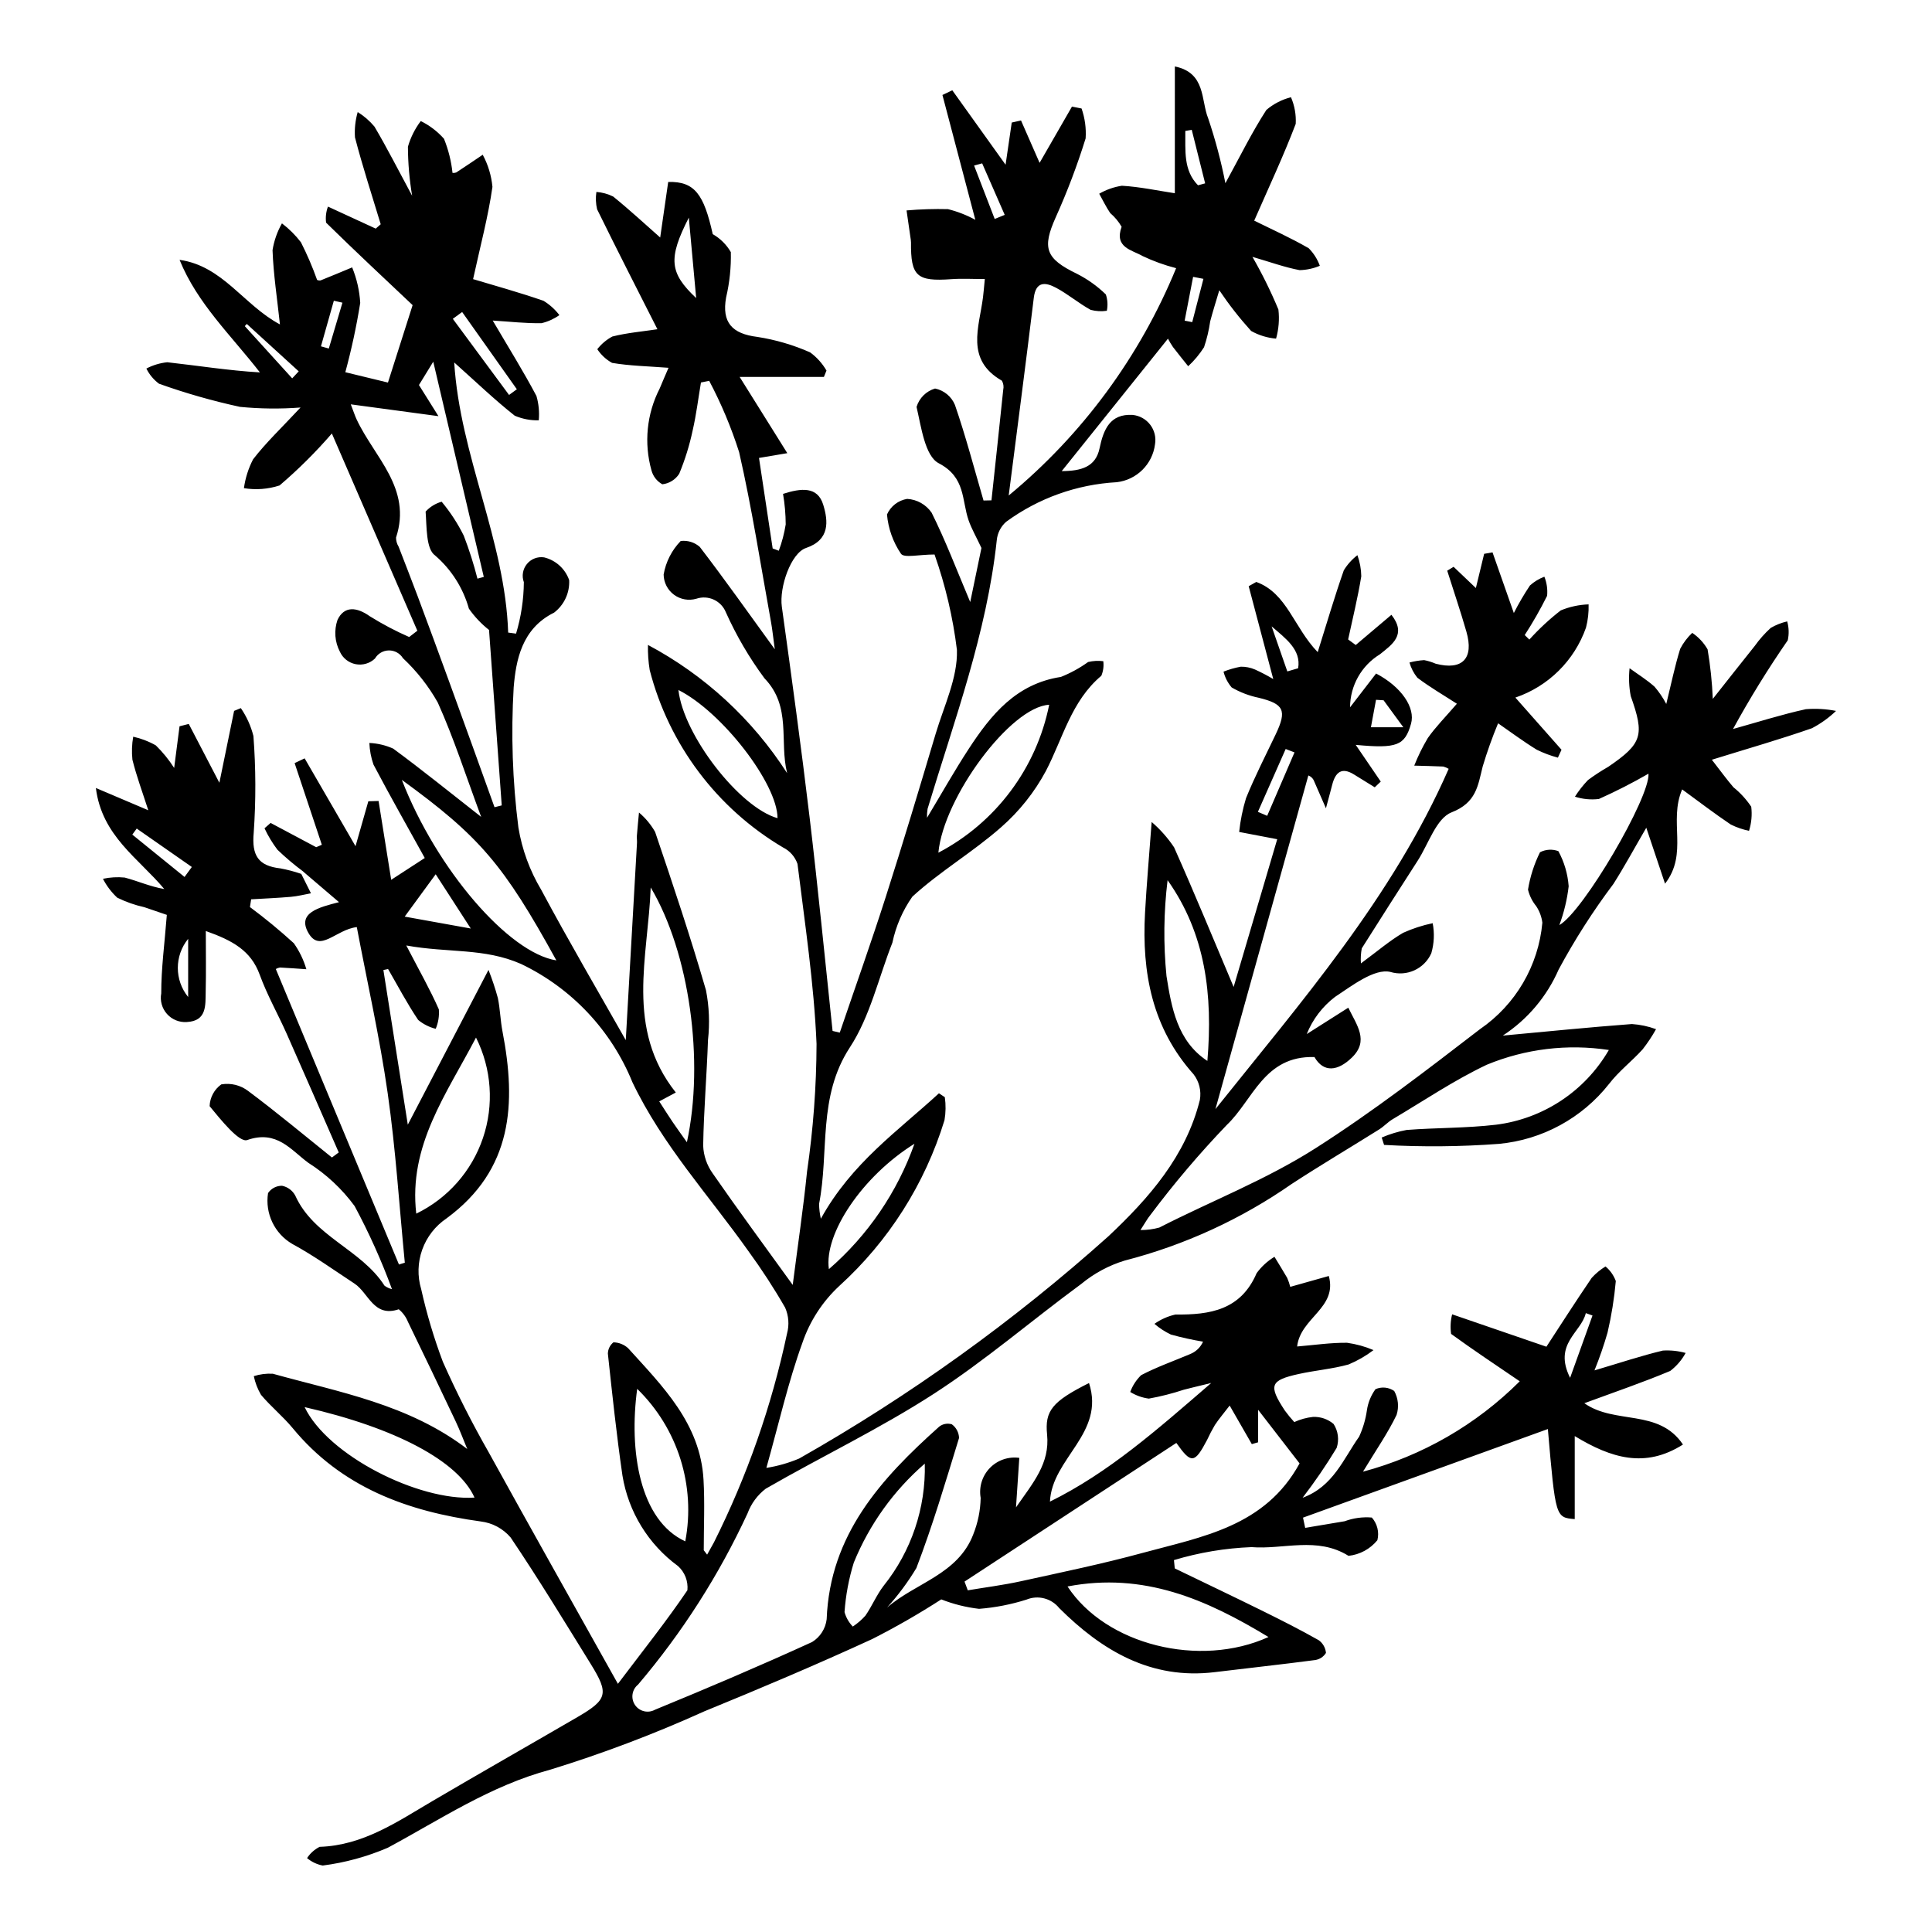 <?xml version="1.0" encoding="UTF-8"?>
<!-- The Best Svg Icon site in the world: iconSvg.co, Visit us! https://iconsvg.co -->
<svg fill="#000000" width="800px" height="800px" version="1.1" viewBox="144 144 512 512" xmlns="http://www.w3.org/2000/svg">
 <path d="m224.38 374.98c-2.402-1.781-4.691-3.715-6.848-5.785-1.344-1.77-2.496-3.676-3.434-5.691l1.617-1.418c4.027 2.141 8.051 4.285 12.078 6.43l1.496-0.645c-2.402-7.215-4.809-14.426-7.211-21.641l2.656-1.258c4.207 7.258 8.41 14.52 13.484 23.277l3.394-11.906 2.715-0.078 3.344 20.891 8.895-5.781c-4.633-8.375-9.242-16.5-13.594-24.762-0.641-1.844-1.008-3.769-1.086-5.723 2.18 0.098 4.32 0.605 6.309 1.496 7.633 5.609 15 11.582 23.316 18.094-4.062-10.922-7.242-20.855-11.496-30.305-2.461-4.367-5.578-8.332-9.234-11.758-0.797-1.289-2.215-2.07-3.734-2.047-1.516 0.02-2.91 0.832-3.676 2.144-1.363 1.301-3.269 1.855-5.117 1.496s-3.406-1.594-4.184-3.309c-1.359-2.602-1.586-5.648-0.629-8.422 1.785-3.769 5.102-3.441 8.598-0.941v-0.004c3.328 2.074 6.801 3.902 10.395 5.477l2.168-1.664c-7.5-17.309-15.004-34.617-22.656-52.273-4.266 4.934-8.898 9.539-13.859 13.773-3.047 0.992-6.285 1.238-9.445 0.719 0.367-2.668 1.188-5.254 2.426-7.644 3.426-4.441 7.551-8.344 12.574-13.73h-0.004c-5.34 0.406-10.711 0.352-16.043-0.172-7.277-1.578-14.445-3.625-21.457-6.133-1.418-1.059-2.566-2.434-3.348-4.023 1.723-0.898 3.598-1.465 5.531-1.668 8.145 0.902 16.242 2.207 24.555 2.691-7.676-9.879-16.582-18.242-21.293-29.828 11.465 1.605 16.988 11.992 26.602 17.109-0.746-6.922-1.73-13.277-1.961-19.656l-0.004 0.004c0.398-2.504 1.242-4.918 2.496-7.125 1.891 1.438 3.586 3.121 5.031 5.008 1.641 3.231 3.07 6.562 4.285 9.977 0.285 0.133 0.602 0.18 0.91 0.137 2.805-1.117 5.59-2.293 8.379-3.453 1.227 2.996 1.953 6.176 2.141 9.41-0.988 6.188-2.309 12.32-3.949 18.367 3.43 0.832 7.66 1.859 11.297 2.742 2.168-6.809 4.332-13.602 6.535-20.52-7.066-6.676-15.098-14.168-22.934-21.859h0.004c-0.184-1.438-0.012-2.898 0.496-4.254 4.641 2.141 8.648 3.988 12.656 5.836l1.324-1.156c-2.312-7.664-4.809-15.277-6.82-23.02v-0.004c-0.152-2.262 0.094-4.535 0.723-6.711 1.676 1.043 3.172 2.344 4.441 3.856 3.312 5.606 6.262 11.422 9.984 18.332-0.723-4.293-1.098-8.641-1.117-13 0.707-2.457 1.859-4.762 3.406-6.801 2.332 1.152 4.422 2.746 6.148 4.691 1.172 2.894 1.934 5.941 2.262 9.047 0.336 0.039 0.672 0 0.988-0.113 2.359-1.535 4.684-3.121 7.019-4.695 1.422 2.637 2.297 5.531 2.574 8.512-1.125 7.883-3.203 15.629-5.129 24.449 5.477 1.648 12.129 3.477 18.633 5.731v-0.004c1.637 0.992 3.078 2.285 4.238 3.809-1.418 1.004-3.019 1.73-4.711 2.133-4.098 0.09-8.207-0.395-12.957-0.691 4.269 7.273 8.164 13.512 11.59 19.996 0.602 2.09 0.809 4.273 0.613 6.438-2.188 0.059-4.356-0.359-6.367-1.219-5.328-4.207-10.246-8.938-16.039-14.109 1.531 24.723 13.488 47.109 14.297 71.582l2.09 0.281c1.332-4.426 2.027-9.02 2.066-13.641-0.602-1.641-0.289-3.473 0.82-4.82 1.105-1.352 2.844-2.012 4.566-1.746 3.086 0.762 5.578 3.027 6.625 6.027 0.168 3.352-1.328 6.574-3.996 8.613-8.566 4.223-10.109 12.605-10.711 19.812-0.734 12.387-0.316 24.816 1.25 37.125 0.957 5.836 3.012 11.438 6.047 16.516 7.441 13.895 15.422 27.5 22.41 39.844 0.957-16.805 1.969-34.535 2.973-52.27 0.035-0.641-0.078-1.289-0.027-1.926 0.16-2.043 0.367-4.082 0.555-6.121v-0.004c1.715 1.445 3.16 3.184 4.273 5.133 4.715 13.906 9.387 27.84 13.477 41.938 0.855 4.344 1.035 8.797 0.539 13.195-0.32 9.344-1.125 18.676-1.277 28.02v0.004c0.105 2.644 0.984 5.203 2.531 7.356 6.672 9.637 13.641 19.066 21.199 29.543 1.344-10.5 2.805-20.254 3.797-30.059 1.641-11.199 2.481-22.5 2.516-33.816-0.672-15.945-3.078-31.828-5.047-47.699-0.652-1.891-2.023-3.453-3.816-4.344-17.543-10.375-30.254-27.285-35.348-47.016-0.363-2.203-0.52-4.438-0.465-6.668 15 7.981 27.699 19.68 36.879 33.977-2.109-8.488 1.25-17.598-6-25.133-4.035-5.449-7.465-11.316-10.238-17.504-1.246-3.078-4.68-4.648-7.824-3.582-2.031 0.586-4.219 0.195-5.918-1.062-1.699-1.258-2.715-3.238-2.746-5.352 0.578-3.352 2.156-6.445 4.523-8.887 1.832-0.223 3.668 0.344 5.055 1.559 6.559 8.551 12.781 17.355 19.879 27.133-0.434-3.176-0.633-5.191-0.992-7.176-2.734-15.039-5.055-30.18-8.461-45.066-2.074-6.527-4.731-12.855-7.934-18.906l-2.18 0.453c-0.711 4.219-1.227 8.48-2.184 12.645v-0.004c-0.832 3.949-2.031 7.812-3.574 11.539-0.992 1.559-2.637 2.586-4.473 2.793-1.414-0.777-2.449-2.094-2.871-3.652-2.047-7.254-1.277-15.016 2.164-21.727 0.754-1.832 1.555-3.644 2.344-5.492-5.566-0.426-10.32-0.512-14.957-1.301-1.582-0.875-2.926-2.117-3.918-3.629 1.082-1.387 2.441-2.531 3.988-3.359 3.887-0.98 7.934-1.324 11.945-1.93-5.34-10.547-10.758-21.113-15.98-31.777-0.359-1.508-0.426-3.078-0.191-4.613 1.551 0.117 3.062 0.535 4.453 1.227 4.371 3.539 8.504 7.371 12.453 10.852l2.125-14.723c7.047-0.184 9.457 3.324 11.801 13.828v0.004c1.992 1.137 3.648 2.777 4.797 4.762 0.094 4.043-0.328 8.082-1.254 12.02-1.18 6.613 1.57 9.633 8.289 10.453 4.82 0.75 9.516 2.125 13.977 4.098 1.766 1.289 3.242 2.934 4.336 4.824l-0.684 1.684h-22.328c4.414 7.066 8.254 13.211 12.629 20.203l-7.5 1.266c1.219 8.062 2.418 16.023 3.621 23.984l1.625 0.609h-0.004c0.844-2.258 1.461-4.602 1.836-6.984-0.016-2.707-0.25-5.41-0.707-8.082 4.766-1.531 9.129-2.043 10.641 2.848 1.355 4.387 1.801 9.344-4.539 11.484-4.027 1.359-7.133 10.414-6.422 15.559 2.582 18.609 5.144 37.23 7.367 55.887 2.242 18.824 4.074 37.695 6.082 56.547l1.906 0.441c4.078-11.98 8.332-23.906 12.188-35.957 4.594-14.352 8.922-28.789 13.223-43.234 2.191-7.348 5.863-14.844 5.637-22.172l0.008-0.004c-1.055-8.633-3.047-17.129-5.941-25.336-4.176 0-8.059 0.984-8.891-0.195v0.004c-2.102-3.098-3.379-6.684-3.711-10.414 0.973-2.188 2.981-3.742 5.344-4.133 2.613 0.148 5.008 1.5 6.488 3.66 3.684 7.375 6.617 15.125 10.227 23.676l2.973-14.332c-1.457-3.09-2.629-5.117-3.391-7.289-1.875-5.371-0.746-11.422-7.926-15.16-3.648-1.898-4.641-9.617-5.879-14.93 0.711-2.348 2.555-4.18 4.906-4.875 2.367 0.484 4.344 2.113 5.269 4.348 2.871 8.324 5.106 16.867 7.574 25.332l2.106-0.043c1.047-9.762 2.106-19.52 3.113-29.285v-0.004c0.191-0.824 0.066-1.688-0.352-2.422-9.738-5.586-6.012-14.145-5.004-22.109 0.156-1.227 0.246-2.457 0.48-4.828-3.176 0-6.023-0.172-8.844 0.031-9.188 0.664-10.805-0.762-10.719-9.785h-0.004c-0.016-0.426-0.062-0.852-0.141-1.27-0.34-2.387-0.684-4.773-1.031-7.156v-0.004c3.652-0.316 7.316-0.43 10.977-0.34 2.527 0.629 4.961 1.578 7.246 2.828l-8.715-33.082 2.613-1.246 14.121 19.727 1.633-11.18 2.461-0.543c1.637 3.734 3.277 7.477 4.922 11.227 2.867-4.984 5.727-9.953 8.578-14.906l2.543 0.5c0.887 2.539 1.258 5.234 1.078 7.922-2.215 7.133-4.863 14.121-7.93 20.93-3.648 8.156-2.703 10.926 5.617 14.949 2.82 1.43 5.406 3.273 7.668 5.477 0.473 1.395 0.562 2.891 0.266 4.332-1.438 0.215-2.898 0.129-4.301-0.25-3.176-1.746-5.988-4.164-9.184-5.863-2.723-1.445-5.328-1.82-5.875 2.691-2.094 17.27-4.367 34.523-6.648 52.379 19.52-16.129 34.762-36.824 44.371-60.25-3.062-0.785-6.043-1.863-8.902-3.219-2.754-1.609-7.57-2.219-5.543-7.746-0.789-1.375-1.812-2.602-3.019-3.633-1.105-1.621-1.957-3.41-2.922-5.129 1.855-1.078 3.898-1.797 6.016-2.117 4.785 0.281 9.527 1.305 14.027 1.988l0.004-33.602c8.262 1.684 6.875 8.953 8.832 13.754 1.898 5.625 3.422 11.367 4.562 17.191 3.914-7.148 7.035-13.52 10.867-19.434 1.887-1.598 4.113-2.746 6.512-3.356 0.961 2.227 1.391 4.641 1.258 7.062-3.227 8.477-7.094 16.711-11 25.645 4.539 2.25 9.641 4.531 14.449 7.316 1.305 1.316 2.309 2.906 2.941 4.648-1.695 0.719-3.516 1.109-5.359 1.152-3.906-0.734-7.688-2.113-12.504-3.519v-0.004c2.59 4.504 4.887 9.164 6.883 13.953 0.301 2.59 0.09 5.211-0.617 7.719-2.328-0.195-4.582-0.887-6.613-2.031-3.066-3.387-5.883-6.992-8.434-10.785-0.891 3.019-1.73 5.633-2.422 8.281h0.004c-0.332 2.316-0.875 4.598-1.625 6.816-1.18 1.848-2.59 3.543-4.199 5.035-1.359-1.707-2.742-3.394-4.066-5.129h0.004c-0.477-0.699-0.906-1.426-1.297-2.176-9.23 11.504-18.41 22.949-28.156 35.098 5.156-0.023 8.984-1.078 10.023-6.031 1.055-5.039 2.797-9.195 8.746-8.859 1.855 0.176 3.551 1.117 4.68 2.598 1.133 1.48 1.59 3.367 1.27 5.199-0.668 5.281-4.852 9.422-10.141 10.035-10.586 0.586-20.77 4.234-29.32 10.5-1.402 1.246-2.285 2.969-2.469 4.832-2.644 24.645-11.242 47.734-18.34 71.219-0.129 0.789-0.176 1.586-0.148 2.383 3.824-6.352 7.238-12.422 11.035-18.242 5.938-9.098 12.598-17.281 24.441-19.09 2.559-1.016 4.984-2.344 7.215-3.953 1.316-0.312 2.68-0.387 4.023-0.219 0.168 1.312-0.012 2.648-0.523 3.867-7.973 6.703-10.184 16.602-14.707 25.262-3.019 5.617-7.023 10.645-11.82 14.848-7.461 6.59-16.238 11.711-23.559 18.434-2.566 3.664-4.363 7.809-5.281 12.184-3.676 9.312-5.902 19.555-11.27 27.754-8.582 13.109-5.445 27.711-8.164 41.496h0.004c0.02 1.312 0.18 2.625 0.469 3.91 8.18-14.805 20.461-23.262 31.297-33.242l1.555 1.027c0.293 2.027 0.262 4.086-0.086 6.102-5.176 16.887-14.809 32.066-27.891 43.938-4.438 4.125-7.789 9.285-9.75 15.02-3.773 10.402-6.219 21.285-9.559 33.184 2.988-0.469 5.91-1.305 8.699-2.484 29.344-16.645 56.82-36.395 81.953-58.902 10.75-10.117 20.535-21.242 24.23-36.145h-0.004c0.422-2.394-0.184-4.859-1.668-6.781-11-12.297-13.727-26.965-12.867-42.73 0.406-7.445 1.074-14.879 1.758-24.125v-0.004c2.277 1.957 4.277 4.215 5.945 6.715 5.516 12.387 10.676 24.93 15.781 37 3.68-12.48 7.727-26.191 11.551-39.148-3.988-0.762-7.035-1.344-10.082-1.926h-0.004c0.32-3.039 0.93-6.039 1.82-8.961 2.332-5.75 5.184-11.289 7.856-16.898 3.047-6.394 2.199-8.082-4.566-9.719-2.492-0.52-4.887-1.438-7.09-2.715-1.035-1.211-1.777-2.644-2.164-4.191 1.473-0.586 3.004-1.023 4.566-1.309 1.289-0.023 2.57 0.23 3.758 0.738 1.664 0.754 3.285 1.602 4.856 2.539-2.398-9.059-4.453-16.832-6.512-24.609l2.012-1.129c8.141 2.949 9.984 12.109 16.281 18.598 2.43-7.738 4.488-14.77 6.914-21.676 0.941-1.551 2.168-2.91 3.609-4.016 0.648 1.797 0.996 3.691 1.023 5.602-0.914 5.617-2.285 11.16-3.481 16.73l2.008 1.473c3.055-2.582 6.109-5.164 9.465-8.004 4.129 5.285 0.148 7.887-3.055 10.473-4.894 2.988-7.891 8.305-7.91 14.043 3.051-3.961 5-6.492 6.898-8.957 6.734 3.535 10.465 9.066 9.258 13.316-1.645 5.777-3.707 6.633-14.656 5.594l6.637 9.73-1.594 1.516c-1.812-1.121-3.637-2.227-5.441-3.363-3.375-2.125-5-0.566-5.844 2.731-0.527 2.07-1.102 4.129-1.652 6.191-1.031-2.352-2.074-4.699-3.082-7.059h-0.004c-0.25-0.754-0.828-1.355-1.574-1.637-8.207 29.473-16.418 58.949-24.625 88.422 22.715-28.445 46.891-56.086 61.812-90.18-0.449-0.273-0.934-0.477-1.441-0.609-2.559-0.113-5.121-0.168-7.684-0.238v-0.004c1-2.527 2.199-4.969 3.594-7.305 2.066-2.945 4.641-5.531 7.707-9.094-3.652-2.359-7.211-4.422-10.461-6.883v0.004c-0.973-1.191-1.684-2.57-2.102-4.047 1.273-0.34 2.578-0.551 3.891-0.633 1.051 0.207 2.074 0.523 3.055 0.949 7.055 1.848 10.195-1.367 8.137-8.496-1.562-5.422-3.379-10.77-5.082-16.152l1.691-1.031 5.902 5.625 2.191-9.062 2.219-0.395c1.879 5.344 3.758 10.688 5.648 16.074l0.004 0.004c1.277-2.516 2.703-4.953 4.269-7.297 1.117-1.008 2.414-1.797 3.824-2.324 0.641 1.605 0.887 3.344 0.723 5.066-1.781 3.57-3.762 7.043-5.93 10.395l1.219 1.199v0.004c2.543-2.82 5.332-5.41 8.332-7.738 2.344-0.969 4.84-1.508 7.375-1.594 0.066 2.078-0.168 4.156-0.691 6.164-3.07 8.723-9.965 15.555-18.715 18.535 4.441 5.019 8.336 9.422 12.227 13.824l-0.957 2.094c-1.93-0.512-3.805-1.215-5.598-2.098-3.523-2.16-6.848-4.648-10.254-7.004v0.004c-1.551 3.734-2.914 7.547-4.074 11.426-1.285 5.129-1.676 9.602-8.262 12.176-4.043 1.582-6.09 8.34-8.973 12.812-4.973 7.715-9.91 15.457-14.812 23.219-0.25 1.312-0.328 2.656-0.23 3.992 4.477-3.301 7.641-6.039 11.191-8.109 2.508-1.133 5.133-1.988 7.828-2.543 0.512 2.644 0.387 5.375-0.363 7.961-1.855 4.16-6.523 6.281-10.875 4.945-4.215-0.949-10.086 3.625-14.633 6.617-3.344 2.551-5.938 5.953-7.504 9.855 3.559-2.258 7.117-4.519 11.012-6.988 2.301 4.727 5.535 8.758 0.961 13.207-3.727 3.625-7.508 4.09-9.926-0.125-13.375-0.418-16.285 11.438-23.262 18.02v0.004c-7.223 7.535-13.977 15.496-20.234 23.848-0.781 0.941-1.363 2.051-2.617 3.973 1.691 0.012 3.371-0.211 5-0.66 13.82-7.078 28.242-12.609 41.574-21.133 15.18-9.699 29.242-20.551 43.426-31.461h0.004c9.426-6.473 15.473-16.812 16.504-28.199-0.199-1.57-0.758-3.07-1.633-4.387-1.043-1.273-1.785-2.769-2.172-4.371 0.559-3.445 1.633-6.785 3.18-9.91 1.512-0.781 3.281-0.887 4.871-0.289 1.559 2.871 2.484 6.043 2.727 9.301-0.41 3.519-1.242 6.977-2.473 10.297 6.383-3.629 24.066-33.902 23.625-40.125h-0.004c-4.262 2.457-8.645 4.691-13.137 6.699-2.137 0.258-4.305 0.051-6.352-0.609 1.004-1.578 2.164-3.055 3.457-4.406 1.723-1.277 3.523-2.453 5.387-3.519 9.062-6.184 9.621-8.379 5.945-18.734-0.465-2.43-0.57-4.918-0.309-7.379 2.223 1.609 4.574 3.066 6.613 4.883 1.211 1.406 2.254 2.945 3.113 4.59 1.324-5.398 2.281-10.078 3.688-14.613 0.816-1.582 1.898-3.012 3.191-4.234 1.676 1.125 3.066 2.621 4.07 4.367 0.738 4.344 1.199 8.727 1.379 13.129 3.973-5.019 7.512-9.535 11.102-14.012 1.242-1.746 2.668-3.352 4.25-4.797 1.359-0.793 2.828-1.375 4.363-1.727 0.461 1.633 0.516 3.352 0.152 5.008-5.238 7.578-10.082 15.426-14.504 23.508 6.422-1.789 12.793-3.82 19.297-5.25h0.004c2.672-0.215 5.363-0.059 7.996 0.457-1.902 1.828-4.059 3.375-6.402 4.594-8.27 2.891-16.707 5.305-26.508 8.344 2.277 2.926 3.906 5.184 5.715 7.289v0.004c1.828 1.469 3.422 3.211 4.723 5.16 0.262 2.144 0.062 4.324-0.586 6.383-1.68-0.344-3.312-0.906-4.848-1.672-4.273-2.871-8.363-6.008-12.875-9.301-3.648 8.508 1.688 16.941-4.535 24.984l-4.969-14.824c-3.312 5.688-5.859 10.406-8.73 14.918v-0.004c-5.394 7.176-10.238 14.75-14.492 22.652-3.121 7.156-8.266 13.246-14.801 17.516 11.402-1.051 22.797-2.203 34.215-3.062 2.184 0.148 4.332 0.605 6.391 1.359-1.051 1.883-2.246 3.68-3.574 5.375-2.856 3.152-6.332 5.797-8.895 9.156v-0.004c-7.148 9.062-17.695 14.797-29.188 15.871-10.125 0.754-20.285 0.844-30.418 0.277l-0.625-1.957v-0.004c2.121-0.91 4.332-1.582 6.602-2.004 7.891-0.609 15.859-0.465 23.703-1.391 12.512-1.566 23.57-8.891 29.887-19.801-10.941-1.668-22.133-0.316-32.359 3.914-8.645 4.098-16.66 9.527-24.922 14.422-1.281 0.758-2.316 1.922-3.582 2.715-7.688 4.816-15.5 9.441-23.098 14.395h-0.004c-13.449 9.375-28.465 16.27-44.34 20.359-4.223 1.289-8.145 3.406-11.543 6.219-13.098 9.629-25.48 20.328-39.098 29.129-14.273 9.223-29.73 16.602-44.484 25.109h-0.004c-2.195 1.684-3.867 3.957-4.824 6.551-7.574 16.363-17.328 31.621-29.004 45.359-1.633 1.309-1.992 3.652-0.824 5.391 1.168 1.738 3.473 2.293 5.305 1.273 13.98-5.738 27.891-11.66 41.633-17.941 2.141-1.32 3.566-3.543 3.863-6.039 0.852-22.395 14.391-37.246 29.805-51.023v-0.004c0.949-0.75 2.211-0.988 3.367-0.633 1.164 0.844 1.867 2.184 1.91 3.621-3.547 11.566-6.988 23.195-11.309 34.477-2.246 3.731-4.848 7.234-7.769 10.465 7.555-6.555 18.746-8.77 22.828-19.348v-0.004c1.238-3.086 1.91-6.375 1.98-9.703-0.508-2.871 0.391-5.812 2.414-7.914 2.027-2.098 4.934-3.102 7.824-2.699l-0.875 13.117c4.519-6.523 9.012-11.621 8.238-19.309-0.633-6.277 1.348-8.742 11.113-13.641 4.332 13.375-9.824 19.871-10.355 31.43 15.543-7.668 28.262-18.938 42.742-31.441-3.59 0.879-5.434 1.301-7.258 1.781-3.035 1.004-6.133 1.793-9.277 2.359-1.75-0.23-3.43-0.832-4.93-1.758 0.613-1.688 1.602-3.211 2.894-4.461 4.156-2.168 8.625-3.742 12.961-5.574h-0.004c1.535-0.605 2.773-1.789 3.438-3.301-2.871-0.477-5.719-1.105-8.523-1.883-1.57-0.75-3.035-1.703-4.352-2.836 1.672-1.184 3.562-2.023 5.562-2.469 9.18 0.098 17.328-1.18 21.523-10.973h0.004c1.273-1.738 2.875-3.211 4.719-4.328 1.129 1.859 2.281 3.703 3.367 5.586h0.004c0.332 0.77 0.605 1.566 0.812 2.379 3.25-0.914 6.422-1.809 10.215-2.879 2.34 8.508-7.516 11.02-8.395 18.684 4.594-0.383 8.93-1.031 13.258-0.984l-0.004 0.004c2.406 0.336 4.758 0.988 6.992 1.938-2.027 1.543-4.246 2.82-6.598 3.805-4.305 1.199-8.84 1.559-13.219 2.527-7.598 1.676-8.07 3.004-3.703 9.66h-0.004c0.785 1.07 1.629 2.102 2.523 3.082 1.566-0.719 3.242-1.18 4.953-1.367 1.992-0.09 3.945 0.578 5.465 1.867 1.223 1.883 1.52 4.219 0.812 6.352-2.758 4.566-5.773 8.977-9.023 13.207 8.148-2.988 10.836-10.363 14.98-16.188 1.023-2.219 1.719-4.574 2.062-6.992 0.293-2.019 1.074-3.941 2.269-5.594 1.629-0.715 3.508-0.535 4.969 0.477 1.074 1.938 1.301 4.234 0.625 6.344-2.289 4.766-5.344 9.164-8.902 15.043 15.711-4.203 30.039-12.465 41.543-23.957-6.481-4.414-12.426-8.367-18.195-12.559h0.004c-0.246-1.73-0.152-3.492 0.273-5.188 8.633 2.965 16.5 5.668 24.984 8.582 3.398-5.199 7.613-11.789 12.012-18.254v0.004c1.066-1.172 2.297-2.188 3.652-3.019 1.23 1.027 2.168 2.359 2.727 3.863-0.41 4.602-1.141 9.164-2.188 13.66-0.98 3.402-2.137 6.746-3.465 10.023 6.938-2.055 12.473-3.902 18.129-5.254h-0.004c2.035-0.125 4.074 0.09 6.035 0.633-1.012 1.859-2.402 3.481-4.086 4.766-7.242 3.043-14.699 5.578-22.762 8.555 8.141 5.738 19.691 1.355 26.141 10.949-10.023 6.363-18.996 3.637-28.684-2.242v22c-5.09-0.426-5.09-0.426-7.121-23.867-21.781 7.883-43.336 15.68-64.887 23.48l0.574 2.707c3.488-0.582 6.973-1.152 10.457-1.75h0.004c2.297-0.852 4.754-1.188 7.199-0.984 1.453 1.637 2.004 3.887 1.473 6.008-1.906 2.336-4.656 3.824-7.652 4.144-8.316-5.188-17.234-1.625-25.711-2.312h-0.004c-6.965 0.273-13.867 1.43-20.543 3.438l0.215 2.203c7.781 3.762 15.582 7.473 23.332 11.297 4.992 2.465 9.965 4.984 14.812 7.727v-0.004c1.102 0.793 1.805 2.023 1.926 3.375-0.633 1.023-1.684 1.715-2.871 1.891-8.852 1.168-17.73 2.121-26.594 3.203-16.926 2.07-29.949-5.746-41.23-16.977-2.078-2.594-5.621-3.508-8.691-2.238-4.074 1.289-8.281 2.109-12.543 2.441-3.434-0.398-6.801-1.238-10.02-2.504-5.922 3.82-12.035 7.332-18.32 10.52-14.668 6.746-29.551 13.043-44.496 19.156-13.246 5.992-26.859 11.148-40.754 15.434-15.902 4.262-29.07 13.156-43.145 20.727v-0.004c-5.492 2.352-11.285 3.934-17.211 4.699-1.527-0.293-2.957-0.973-4.148-1.973 0.828-1.266 1.973-2.293 3.32-2.981 11.547-0.371 20.586-6.66 30-12.188 12.738-7.481 25.578-14.781 38.348-22.207 7.953-4.625 8.375-6.207 3.527-14.035-6.969-11.258-13.844-22.586-21.246-33.555-2.008-2.352-4.82-3.863-7.887-4.242-19.445-2.664-36.898-9.023-49.859-24.723-2.586-3.133-5.809-5.738-8.418-8.855l0.004 0.004c-0.898-1.535-1.539-3.199-1.902-4.938 1.625-0.523 3.34-0.738 5.047-0.637 17.621 4.906 35.969 8.07 51.52 19.945-1.004-2.41-1.91-4.867-3.023-7.223-4.184-8.852-8.414-17.68-12.695-26.484-0.52-1.297-1.355-2.438-2.434-3.324-6.66 2.262-7.981-4.344-11.734-6.809-5.449-3.578-10.77-7.406-16.48-10.504-4.711-2.746-7.262-8.094-6.426-13.48 0.832-1.23 2.227-1.957 3.711-1.938 1.492 0.301 2.773 1.25 3.496 2.59 4.926 10.926 17.484 14.238 23.652 23.879v0.004c0.594 0.441 1.27 0.754 1.984 0.922-2.777-7.559-6.086-14.918-9.898-22.012-3.34-4.551-7.5-8.441-12.266-11.465-4.629-3.383-8.336-8.789-16.203-6.035-2.117 0.742-7.019-5.418-9.961-8.977 0.078-2.301 1.223-4.434 3.094-5.773 2.508-0.434 5.082 0.195 7.109 1.738 7.578 5.648 14.836 11.723 22.211 17.637l1.805-1.34c-4.582-10.469-9.129-20.953-13.766-31.395-2.34-5.266-5.215-10.32-7.18-15.715-2.324-6.383-7.18-9.055-14.281-11.57 0 5.938 0.09 10.977-0.031 16.012-0.086 3.606 0.371 7.832-4.996 8.105l-0.004 0.004c-1.988 0.137-3.93-0.648-5.258-2.137-1.324-1.484-1.891-3.504-1.523-5.461-0.016-6.57 0.883-13.141 1.48-20.801-1.344-0.461-3.641-1.258-5.949-2.031-2.492-0.551-4.906-1.398-7.191-2.527-1.539-1.438-2.824-3.129-3.789-5.004 1.891-0.402 3.828-0.516 5.75-0.328 3.43 0.887 6.699 2.387 10.508 3.043-6.848-8.184-16.547-14.059-18.133-26.781 4.441 1.887 8.887 3.773 13.891 5.902-1.496-4.644-3.102-8.969-4.211-13.414l0.004-0.004c-0.215-2.027-0.145-4.07 0.211-6.074 2.098 0.461 4.117 1.234 5.988 2.297 1.844 1.805 3.477 3.812 4.863 5.984l1.426-11.039 2.445-0.625c2.512 4.824 5.023 9.652 8.113 15.586l3.902-19.043 1.781-0.734v-0.004c1.543 2.25 2.676 4.754 3.34 7.398 0.648 8.527 0.672 17.086 0.078 25.617-0.562 6.082 1.227 8.797 7.051 9.461v-0.004c1.883 0.352 3.738 0.84 5.551 1.465 0.855 1.715 1.711 3.426 2.566 5.141-1.762 0.32-3.512 0.781-5.285 0.934-3.516 0.309-7.047 0.449-10.57 0.66l-0.312 2.055v0.004c4.035 2.992 7.914 6.188 11.625 9.578 1.484 2.098 2.606 4.43 3.324 6.894-2.336-0.16-4.668-0.34-7.004-0.457l-0.004 0.004c-0.383 0.059-0.754 0.195-1.09 0.395l32.637 78.309 1.551-0.48c-1.465-14.984-2.41-30.043-4.539-44.93-2.117-14.805-5.426-29.438-8.184-44.008-5.59 0.645-9.754 6.945-12.848 1.508-3.016-5.301 2.781-6.746 8.133-8.117-3.758-3.211-6.613-5.648-9.469-8.082zm106.12 179.85 0.895 1.164c0.598-1.07 1.207-2.137 1.789-3.215v0.004c8.797-17.566 15.312-36.188 19.391-55.406 0.617-2.269 0.441-4.684-0.504-6.84-2.973-5.168-6.227-10.172-9.742-14.988-10.453-14.75-22.754-28.062-30.727-44.734-5.59-13.77-16.121-24.953-29.527-31.359-9.785-4.301-19.254-2.863-30.406-4.894 3.531 6.797 6.348 11.746 8.629 16.93v-0.004c0.145 1.762-0.141 3.527-0.828 5.156-1.707-0.422-3.293-1.227-4.648-2.344-2.918-4.324-5.356-8.973-7.977-13.496l-1.242 0.266 6.469 40.984 21.387-41.023h-0.004c0.965 2.445 1.797 4.938 2.488 7.473 0.598 2.902 0.66 5.91 1.219 8.824 3.68 19.105 2.762 36.629-14.824 49.559h0.004c-2.973 2-5.231 4.898-6.441 8.27-1.211 3.371-1.312 7.043-0.285 10.477 1.461 6.543 3.383 12.977 5.746 19.254 3.648 8.203 7.707 16.215 12.16 24.008 11.047 20.043 22.293 39.98 34.23 61.336 7.051-9.316 13.047-16.848 18.418-24.797v-0.004c0.234-2.41-0.691-4.789-2.492-6.406-7.867-5.758-13.156-14.375-14.723-23.996-1.562-10.73-2.699-21.527-3.863-32.312 0.027-1.164 0.566-2.258 1.477-2.984 1.434 0.031 2.812 0.578 3.875 1.539 9.195 10.152 19.152 19.977 19.996 34.852 0.355 6.219 0.062 12.473 0.062 18.711zm146.92-28.609-1.676 0.484-5.871-10.215c-1.586 2.066-2.852 3.547-3.918 5.16-0.758 1.289-1.449 2.609-2.074 3.969-3.316 6.305-4.215 6.332-8.137 0.773-18.734 12.266-37.445 24.516-56.133 36.746l0.859 2.312c4.691-0.789 9.422-1.383 14.062-2.402 10.812-2.375 21.668-4.617 32.34-7.527 15.656-4.269 32.371-6.926 41.527-23.703l-10.984-14.207v8.613zm-240.46-275.07c0.801 2.086 1.105 3.047 1.531 3.957 4.668 10.043 14.762 18.27 10.465 31.348h-0.004c0 0.852 0.234 1.684 0.68 2.406 1.668 4.363 3.398 8.703 5.031 13.082 2.894 7.754 5.754 15.516 8.586 23.293 3.957 10.887 7.894 21.781 11.805 32.684l1.91-0.48-3.363-46.492h0.004c-2.047-1.609-3.844-3.512-5.34-5.644-1.535-5.481-4.652-10.387-8.965-14.105-2.43-1.691-2.195-7.582-2.508-11.621 1.145-1.254 2.617-2.16 4.25-2.621 2.301 2.758 4.266 5.773 5.859 8.992 1.434 3.723 2.648 7.531 3.629 11.398l1.68-0.461-13.391-57.035-3.793 6.184 5.168 8.25c-8.715-1.172-15.496-2.09-23.234-3.133zm79.484 128.03c-0.664 18.367-6.828 37.359 6.652 54.348l-4.391 2.348c1.258 1.945 2.379 3.731 3.559 5.477 1.094 1.621 2.254 3.203 3.773 5.352 4.656-21.531 0.711-50.195-9.594-67.523zm110.46 185.25c10.168 15.492 35.031 21.668 53.254 13.398-16.379-9.934-33.016-17.266-53.254-13.398zm-172.59-98.801c8.332-4.043 14.695-11.254 17.668-20.023 2.977-8.77 2.312-18.363-1.836-26.641-7.844 15.043-17.93 28.57-15.832 46.664zm-3.82-114.95c9.227 23.789 28.355 45.863 40.945 47.832-13.926-25.332-20.312-32.855-40.945-47.832zm-25.762 166.22c6.106 12.785 30.172 24.945 45.02 23.977-4.277-9.629-20.883-18.473-45.02-23.977zm197.31-186.13c-10.207 0.523-27.988 24.516-29.363 39.203 15.199-7.973 25.988-22.375 29.363-39.203zm41.926 94.387c1.469-17.484-0.473-33.688-10.547-47.898-1.035 8.434-1.133 16.957-0.289 25.41 1.312 8.242 2.816 17.23 10.836 22.488zm-74.891 106.72c-8.242 7.137-14.684 16.117-18.805 26.211-1.324 4.269-2.152 8.676-2.465 13.133 0.398 1.441 1.152 2.758 2.195 3.832 1.23-0.82 2.356-1.789 3.344-2.894 1.758-2.543 2.957-5.496 4.84-7.93 7.332-9.16 11.191-20.617 10.891-32.352zm-76.215-19.82c-2.227 16.34 0.617 34.852 12.742 40.414 2.801-14.754-1.984-29.93-12.742-40.414zm10.926-185.2c1.336 11.965 16.137 31.105 26.266 33.969-0.012-9.145-14.742-28.195-26.266-33.969zm62.551 120.25c-13.828 8.621-24.016 23.852-22.676 33.23v0.004c10.305-8.934 18.117-20.383 22.676-33.234zm-135.09-60.195c5.363 0.969 10.684 1.926 17.512 3.156-3.809-5.887-6.609-10.223-9.301-14.379-2.602 3.555-4.766 6.516-8.211 11.223zm77.242-163.92-1.949-21.316c-5.527 10.848-5.148 14.637 1.949 21.316zm-62.016 3.691-2.473 1.812c4.969 6.723 9.934 13.449 14.902 20.172l2.066-1.508c-4.836-6.824-9.668-13.652-14.5-20.477zm-73.57 149.72 1.93-2.644c-4.867-3.394-9.734-6.785-14.602-10.18l-1.172 1.598zm373.12 116.22-1.77-0.633c-1.211 5.18-8.684 8.117-4.164 17.148 2.363-6.57 4.152-11.543 5.938-16.516zm-78.969-149.23-2.34-0.898-7.363 16.656 2.461 1.051c2.414-5.606 4.828-11.207 7.242-16.809zm-82.773-156.1-2.141 0.582 5.461 14.152 2.656-1.082c-1.988-4.551-3.984-9.102-5.977-13.652zm-182.85 56.973 1.73-1.855c-4.59-4.188-9.176-8.375-13.766-12.562l-0.523 0.582c4.188 4.613 8.371 9.223 12.559 13.836zm238.39-65.852-1.707 0.289c0.066 5.106-0.57 10.418 3.367 14.402l1.891-0.512zm50.84 151.17-2.004-0.129-1.355 7.281h8.594zm-25.512-7.648 2.867-0.84c0.844-4.934-3.332-7.902-7.027-11.098 1.387 3.977 2.773 7.957 4.16 11.938zm-291.29 70.867c-3.652 4.488-3.652 10.926 0 15.418zm40.887-168.59-2.281-0.512-3.414 12.082 2.082 0.582zm228.17-6.316-2.734-0.527-2.238 11.605 2.004 0.398z"/>
</svg>